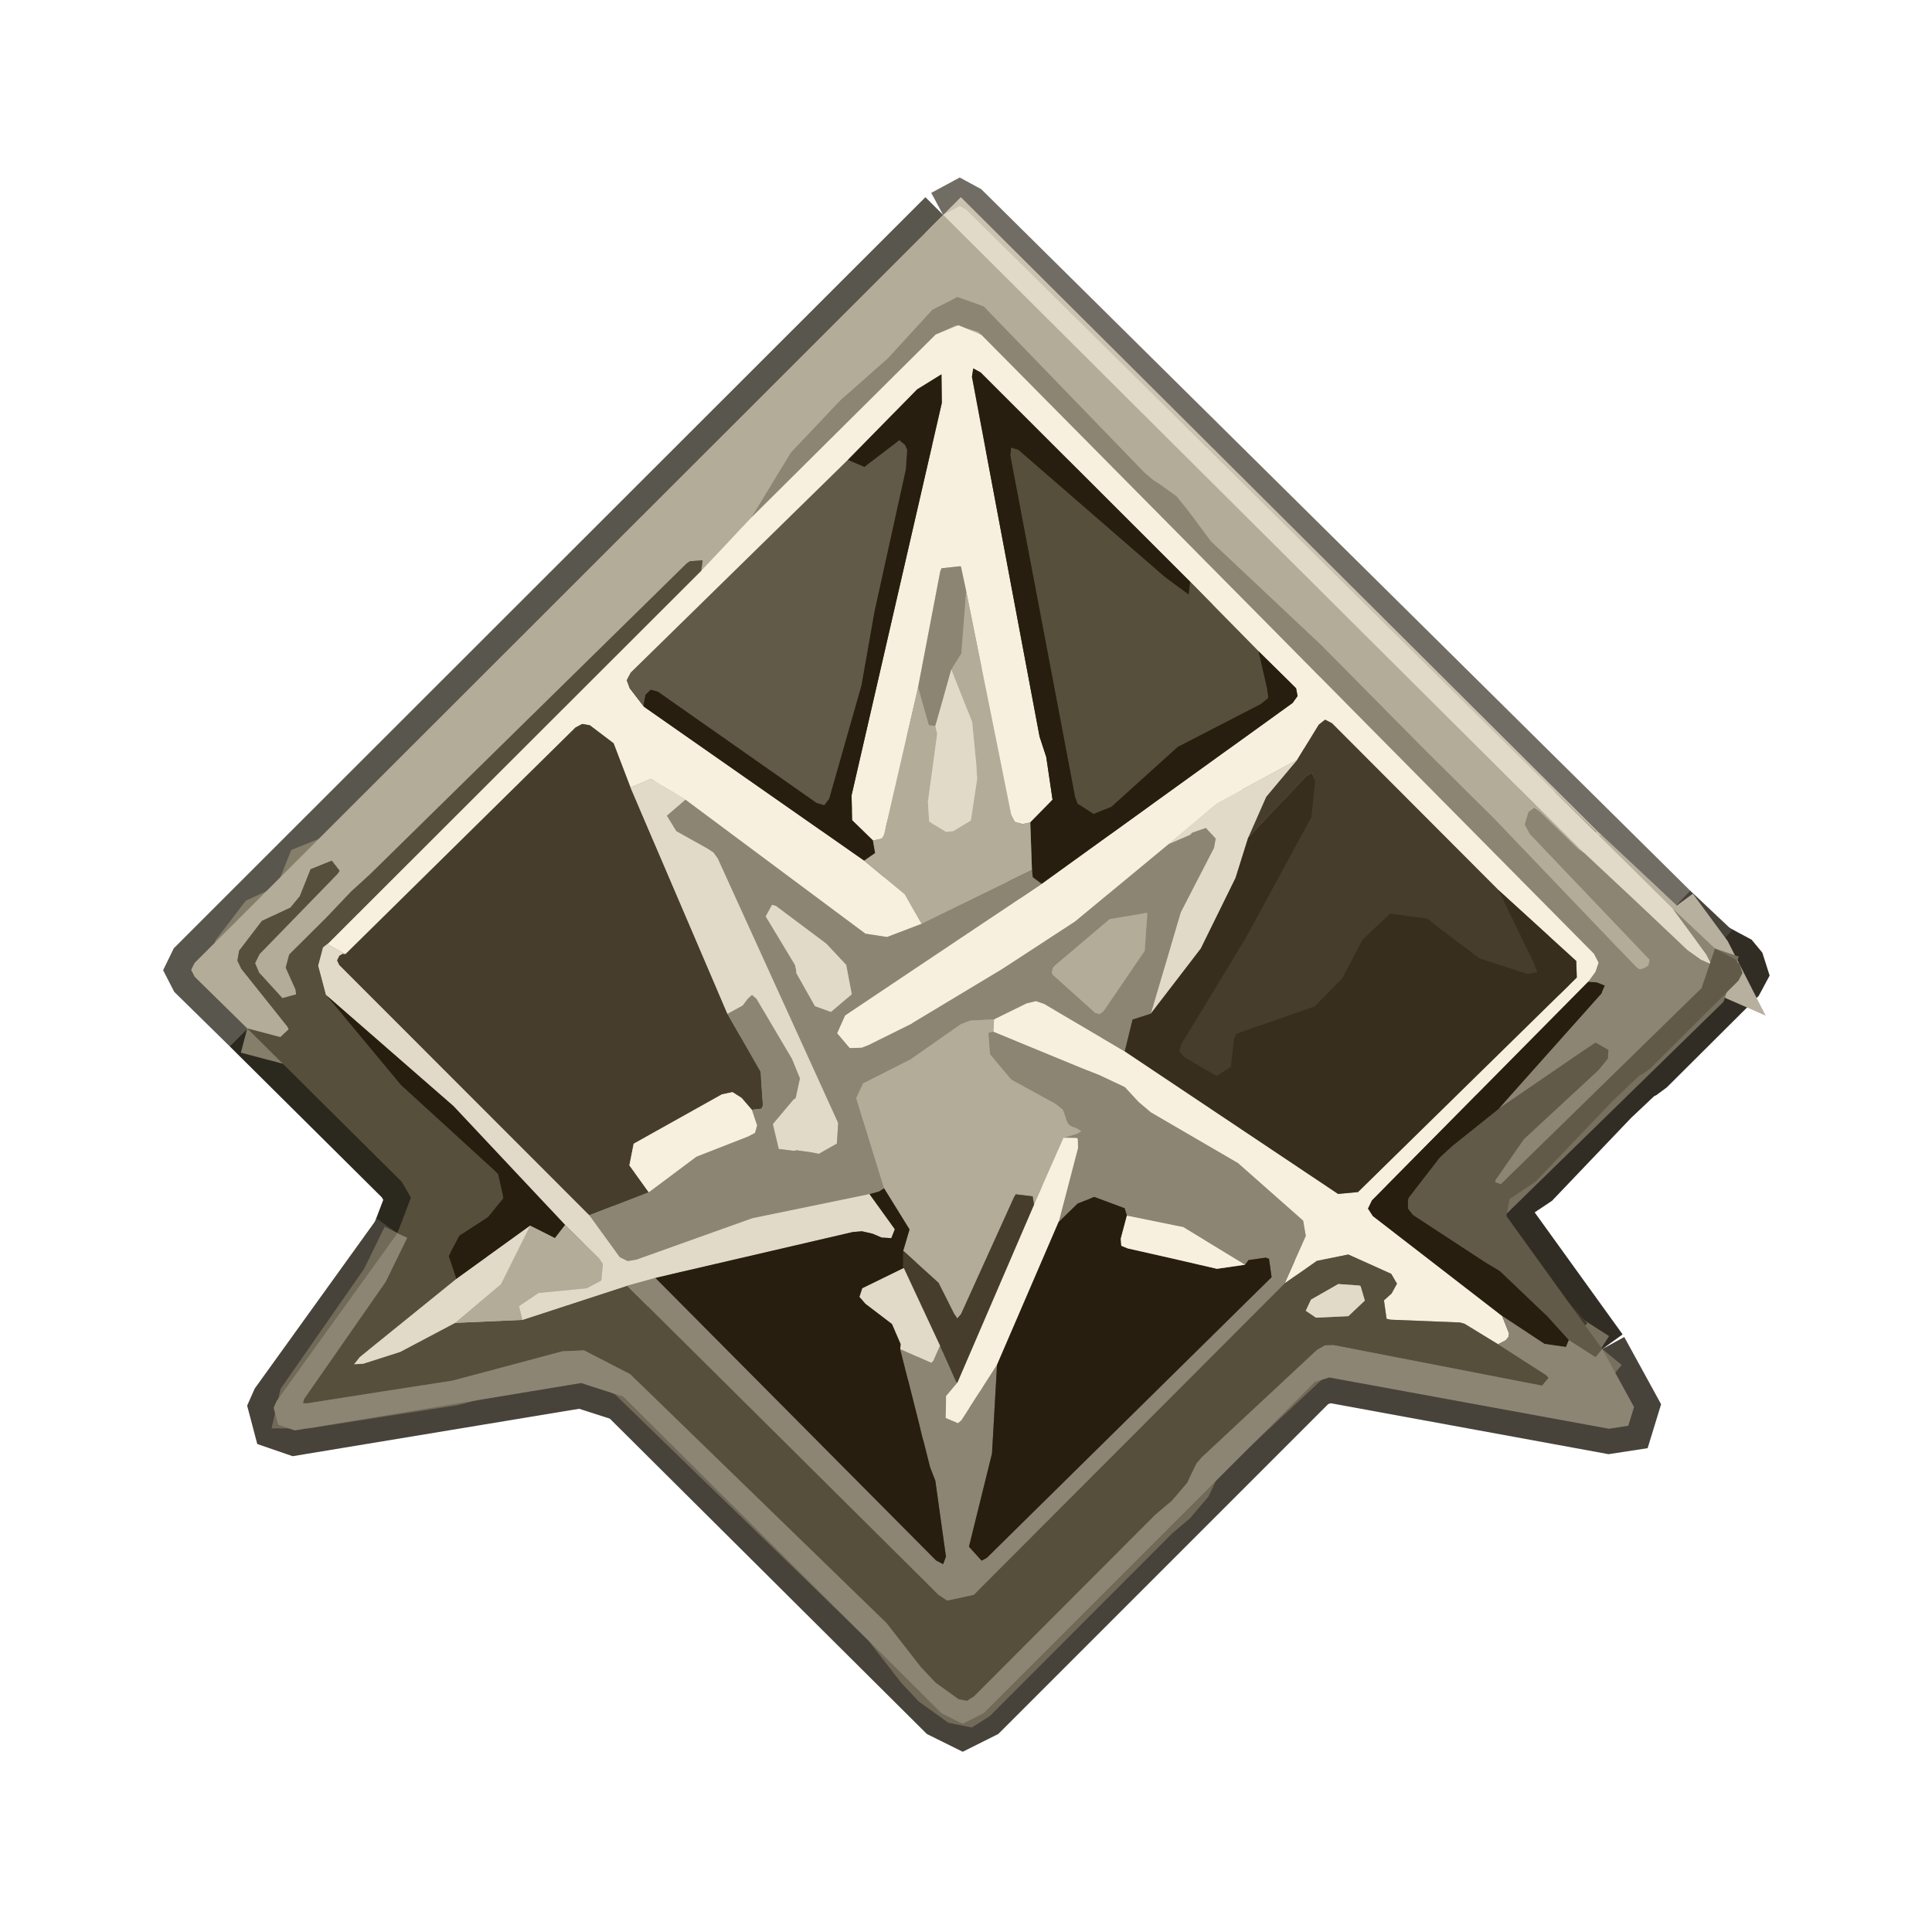 <?xml version="1.0" encoding="UTF-8" standalone="no"?>
<svg
   version="1.1"
   viewBox="0.00 0.00 100.00 104.00"
   id="svg140"
   width="50"
   height="50"
   sodipodi:docname="paragon_flat.svg"
   inkscape:version="1.3 (0e150ed6c4, 2023-07-21)"
   xmlns:inkscape="http://www.inkscape.org/namespaces/inkscape"
   xmlns:sodipodi="http://sodipodi.sourceforge.net/DTD/sodipodi-0.dtd"
   xmlns="http://www.w3.org/2000/svg"
   xmlns:svg="http://www.w3.org/2000/svg">
  <defs
     id="defs140" />
  <sodipodi:namedview
     id="namedview140"
     pagecolor="#ffffff"
     bordercolor="#000000"
     borderopacity="0.25"
     inkscape:showpageshadow="2"
     inkscape:pageopacity="0.0"
     inkscape:pagecheckerboard="0"
     inkscape:deskcolor="#d1d1d1"
     inkscape:zoom="10.932692"
     inkscape:cx="49.987687"
     inkscape:cy="52"
     inkscape:window-width="3440"
     inkscape:window-height="1351"
     inkscape:window-x="2391"
     inkscape:window-y="-9"
     inkscape:window-maximized="1"
     inkscape:current-layer="svg140" />
  <g
     stroke-width="2.70"
     fill="none"
     stroke-linecap="butt"
     id="g102">
    <path
       stroke="#59564d"
       vector-effect="non-scaling-stroke"
       d="   M 48.77 11.57   L 8.47 51.84   L 8.29 52.21   L 8.48 52.58   L 11.31 55.36"
       id="path1" />
    <path
       stroke="#2b281e"
       vector-effect="non-scaling-stroke"
       d="   M 11.31 55.36   L 19.63 63.62   L 20.12 64.47   L 19.39 66.39"
       id="path2" />
    <path
       stroke="#47433a"
       vector-effect="non-scaling-stroke"
       d="   M 19.39 66.39   L 12.89 75.42   L 12.73 75.78   L 12.97 76.69   L 13.87 77.00   L 29.28 74.45   L 31.55 75.18   L 48.69 92.23   L 49.82 92.79   L 50.94 92.23   L 68.78 74.39   L 69.56 74.15   L 84.61 76.91   L 85.65 76.75   L 85.96 75.74   L 84.25 72.62"
       id="path3" />
    <path
       stroke="#312d24"
       vector-effect="non-scaling-stroke"
       d="   M 84.25 72.62   L 79.09 65.46   L 79.26 64.54   L 79.28 64.53   L 80.67 63.60   L 84.85 59.22   L 86.27 57.88   L 86.46 57.79   L 86.84 57.51   L 91.58 52.79   L 91.80 52.38   L 91.66 51.94   L 91.42 51.65   L 90.32 51.06"
       id="path4" />
    <path
       stroke="#47433a"
       vector-effect="non-scaling-stroke"
       d="   M 90.32 51.06   L 88.04 48.91"
       id="path5" />
    <path
       stroke="#716d64"
       vector-effect="non-scaling-stroke"
       d="   M 88.04 48.91   L 50.01 11.28   L 49.66 11.09   L 48.77 11.57"
       id="path6" />
    <path
       stroke="#b8b09e"
       vector-effect="non-scaling-stroke"
       d="   M 88.04 48.91   L 89.85 51.37   L 90.13 51.92   L 89.56 51.67   L 88.86 51.17   L 86.09 48.55   L 83.29 45.93   L 83.22 45.88"
       id="path7" />
    <path
       stroke="#cac3b1"
       vector-effect="non-scaling-stroke"
       d="   M 83.22 45.88   L 48.77 11.57"
       id="path8" />
    <path
       stroke="#a09986"
       vector-effect="non-scaling-stroke"
       d="   M 83.22 45.88   L 82.99 45.74   L 80.90 43.71   L 80.59 43.49   L 80.28 43.71   L 80.08 44.39   L 80.36 44.90   L 86.79 51.65   L 86.80 51.66   L 86.74 51.98   L 86.48 52.13   L 86.27 52.19   L 86.08 52.06   L 78.44 44.07   L 74.69 40.35   L 69.11 34.71   L 63.19 29.14   L 61.93 27.45   L 61.34 26.72   L 60.43 26.06   L 60.11 25.86   L 59.62 25.45   L 51.03 16.57   L 50.96 16.50   L 49.54 15.99   L 48.19 16.67   L 45.81 19.27   L 43.54 21.28   L 43.29 21.49   L 43.29 21.49   L 40.58 24.35   L 38.43 27.88"
       id="path9" />
    <path
       stroke="#d5cebc"
       vector-effect="non-scaling-stroke"
       d="   M 38.43 27.88   L 35.75 30.72"
       id="path10" />
    <path
       stroke="#847e6b"
       vector-effect="non-scaling-stroke"
       d="   M 35.75 30.72   L 35.82 30.16   L 35.13 30.21   L 34.96 30.33   L 17.90 47.08   L 16.90 47.99   L 15.57 49.39   L 13.57 51.38   L 13.38 52.09   L 13.91 53.27   L 13.94 53.53   L 13.20 53.73   L 11.95 52.36   L 11.73 51.85   L 11.97 51.36   L 16.19 47.02   L 16.28 46.87   L 15.86 46.33   L 14.72 46.79   L 14.14 48.24   L 13.63 48.86   L 12.10 49.57   L 10.87 51.18   L 10.78 51.71   L 10.99 52.15   L 13.47 55.26   L 13.54 55.41   L 13.09 55.83   L 11.31 55.36"
       id="path11" />
    <path
       stroke="#78705e"
       vector-effect="non-scaling-stroke"
       d="   M 90.32 51.06   L 89.60 53.19   L 78.79 63.75   L 78.48 63.64   L 78.50 63.52   L 80.03 61.32   L 84.07 57.58   L 84.55 56.98   L 84.58 56.52   L 83.90 56.13   L 83.80 56.18   L 78.67 59.69"
       id="path12" />
    <path
       stroke="#5b5241"
       vector-effect="non-scaling-stroke"
       d="   M 78.67 59.69   L 84.20 53.49   L 84.39 53.05   L 83.95 52.88   L 83.49 52.85"
       id="path13" />
    <path
       stroke="#c2bba9"
       vector-effect="non-scaling-stroke"
       d="   M 83.49 52.85   L 83.88 52.32   L 84.05 51.82   L 83.80 51.34   L 50.83 18.03   L 50.65 17.87   L 49.48 17.51   L 48.37 18.01   L 38.43 27.88"
       id="path14" />
    <path
       stroke="#908777"
       vector-effect="non-scaling-stroke"
       d="   M 83.49 52.85   L 71.85 64.62   L 71.64 65.06   L 71.90 65.46   L 78.86 70.84"
       id="path15" />
    <path
       stroke="#c2bba9"
       vector-effect="non-scaling-stroke"
       d="   M 78.86 70.84   L 79.23 71.78   L 79.20 71.97   L 79.05 72.15   L 78.64 72.36"
       id="path16" />
    <path
       stroke="#a7a08e"
       vector-effect="non-scaling-stroke"
       d="   M 78.64 72.36   L 76.84 71.26   L 76.60 71.19   L 72.87 71.04   L 72.64 70.99   L 72.50 70.00   L 72.91 69.63   L 73.20 69.10   L 72.89 68.57   L 70.58 67.53   L 70.58 67.53   L 68.89 67.87   L 67.15 69.09"
       id="path17" />
    <path
       stroke="#c2bba9"
       vector-effect="non-scaling-stroke"
       d="   M 67.15 69.09   L 68.29 66.53   L 68.15 65.71   L 64.64 62.61   L 59.95 59.88   L 59.29 59.32   L 58.55 58.52   L 57.17 57.87   L 56.23 57.50   L 51.47 55.54"
       id="path18" />
    <path
       stroke="#d5cebc"
       vector-effect="non-scaling-stroke"
       d="   M 51.47 55.54   L 51.51 54.87"
       id="path19" />
    <path
       stroke="#c2bba9"
       vector-effect="non-scaling-stroke"
       d="   M 51.51 54.87   L 53.26 54.01   L 53.76 53.89   L 54.21 54.04   L 58.54 56.59"
       id="path20" />
    <path
       stroke="#978f7e"
       vector-effect="non-scaling-stroke"
       d="   M 58.54 56.59   L 70.03 64.27   L 71.10 64.17   L 82.87 52.63   L 82.88 52.62   L 82.85 51.73   L 78.67 47.92"
       id="path21" />
    <path
       stroke="#9f9786"
       vector-effect="non-scaling-stroke"
       d="   M 78.67 47.92   L 69.70 38.93   L 69.33 38.74   L 68.99 39.01   L 67.83 40.90"
       id="path22" />
    <path
       stroke="#ede5d4"
       vector-effect="non-scaling-stroke"
       d="   M 67.83 40.90   L 63.55 43.22   L 60.91 45.44"
       id="path23" />
    <path
       stroke="#c2bba9"
       vector-effect="non-scaling-stroke"
       d="   M 60.91 45.44   L 55.87 49.61   L 51.94 52.17   L 47.12 55.07   L 47.09 55.10   L 44.75 56.26   L 44.39 56.40   L 43.74 56.42   L 43.06 55.62   L 43.49 54.66   L 54.07 47.58"
       id="path24" />
    <path
       stroke="#908777"
       vector-effect="non-scaling-stroke"
       d="   M 54.07 47.58   L 67.58 37.84   L 67.85 37.47   L 67.77 37.05   L 65.74 35.05"
       id="path25" />
    <path
       stroke="#a7a08e"
       vector-effect="non-scaling-stroke"
       d="   M 65.74 35.05   L 62.07 31.32"
       id="path26" />
    <path
       stroke="#908777"
       vector-effect="non-scaling-stroke"
       d="   M 62.07 31.32   L 50.79 20.05   L 50.39 19.83   L 50.32 20.28   L 53.96 39.65   L 54.32 40.75   L 54.66 43.05   L 53.46 44.27"
       id="path27" />
    <path
       stroke="#d5cebc"
       vector-effect="non-scaling-stroke"
       d="   M 53.46 44.27   L 53.04 44.36   L 52.63 44.23   L 52.43 43.85   L 50.01 31.82"
       id="path28" />
    <path
       stroke="#c2bba9"
       vector-effect="non-scaling-stroke"
       d="   M 50.01 31.82   L 49.73 30.51   L 49.70 30.48   L 48.68 30.59   L 48.61 30.78   L 47.42 37.00"
       id="path29" />
    <path
       stroke="#d5cebc"
       vector-effect="non-scaling-stroke"
       d="   M 47.42 37.00   L 45.59 44.93   L 45.48 45.12   L 45.27 45.19   L 44.99 45.24"
       id="path30" />
    <path
       stroke="#908777"
       vector-effect="non-scaling-stroke"
       d="   M 44.99 45.24   L 43.87 44.15   L 43.84 42.81   L 48.70 21.69   L 48.68 20.15   L 47.37 20.96   L 43.64 24.76"
       id="path31" />
    <path
       stroke="#ada594"
       vector-effect="non-scaling-stroke"
       d="   M 43.64 24.76   L 31.95 36.21   L 31.74 36.62   L 31.90 37.05   L 32.66 38.04"
       id="path32" />
    <path
       stroke="#908777"
       vector-effect="non-scaling-stroke"
       d="   M 32.66 38.04   L 44.52 46.33"
       id="path33" />
    <path
       stroke="#d5cebc"
       vector-effect="non-scaling-stroke"
       d="   M 44.52 46.33   L 46.70 48.14   L 47.61 49.73"
       id="path34" />
    <path
       stroke="#c2bba9"
       vector-effect="non-scaling-stroke"
       d="   M 47.61 49.73   L 45.75 50.44   L 44.58 50.26   L 44.58 50.26   L 44.53 50.22   L 34.90 43.05"
       id="path35" />
    <path
       stroke="#ede5d4"
       vector-effect="non-scaling-stroke"
       d="   M 34.90 43.05   L 33.04 41.92   L 31.94 42.39"
       id="path36" />
    <path
       stroke="#9f9786"
       vector-effect="non-scaling-stroke"
       d="   M 31.94 42.39   L 31.03 40.01   L 29.75 39.04   L 29.34 38.97   L 28.98 39.16   L 16.60 51.36"
       id="path37" />
    <path
       stroke="#ede5d4"
       vector-effect="non-scaling-stroke"
       d="   M 16.60 51.36   L 15.67 50.85   L 15.67 50.78"
       id="path38" />
    <path
       stroke="#a7a08e"
       vector-effect="non-scaling-stroke"
       d="   M 15.67 50.78   L 35.75 30.72"
       id="path39" />
    <path
       stroke="#9c9582"
       vector-effect="non-scaling-stroke"
       d="   M 15.67 50.78   L 15.39 51.00   L 15.13 51.98   L 15.55 53.56"
       id="path40" />
    <path
       stroke="#3f3726"
       vector-effect="non-scaling-stroke"
       d="   M 15.55 53.56   L 19.58 58.41   L 24.57 62.97   L 24.81 63.21   L 25.10 64.50   L 24.27 65.52   L 22.73 66.52   L 22.15 67.61   L 22.15 67.61   L 22.56 68.85"
       id="path41" />
    <path
       stroke="#9c9582"
       vector-effect="non-scaling-stroke"
       d="   M 22.56 68.85   L 17.37 73.05   L 17.06 73.44   L 17.55 73.41   L 19.55 72.77   L 22.50 71.21"
       id="path42" />
    <path
       stroke="#847e6b"
       vector-effect="non-scaling-stroke"
       d="   M 22.50 71.21   L 26.12 71.05"
       id="path43" />
    <path
       stroke="#9c9582"
       vector-effect="non-scaling-stroke"
       d="   M 26.12 71.05   L 31.76 69.21"
       id="path44" />
    <path
       stroke="#726a58"
       vector-effect="non-scaling-stroke"
       d="   M 31.76 69.21   L 48.52 85.85   L 48.94 86.14   L 50.42 85.85   L 67.15 69.09"
       id="path45" />
    <path
       stroke="#726a58"
       vector-effect="non-scaling-stroke"
       d="   M 78.64 72.36   L 81.24 74.03   L 81.36 74.17   L 81.01 74.59   L 69.80 72.41   L 69.33 72.42   L 68.90 72.66   L 62.69 78.45   L 62.42 78.76   L 62.20 79.20   L 61.91 79.82   L 61.08 80.79   L 60.19 81.54   L 50.43 91.32   L 50.05 91.56   L 49.60 91.47   L 48.36 90.58   L 47.56 89.73   L 45.73 87.38   L 31.92 73.97   L 29.44 72.69   L 28.28 72.74   L 22.36 74.32   L 18.55 74.91   L 14.54 75.54   L 14.31 75.54   L 14.36 75.32   L 18.76 69.00   L 19.92 66.63   L 19.39 66.39"
       id="path46" />
    <path
       stroke="#5b5241"
       vector-effect="non-scaling-stroke"
       d="   M 82.45 72.14   L 82.30 72.51   L 81.14 72.34   L 78.86 70.84"
       id="path47" />
    <path
       stroke="#78705e"
       vector-effect="non-scaling-stroke"
       d="   M 84.25 72.62   L 83.89 73.06   L 82.45 72.14"
       id="path48" />
    <path
       stroke="#453c2c"
       vector-effect="non-scaling-stroke"
       d="   M 82.45 72.14   L 81.30 70.87   L 78.73 68.42   L 77.96 67.96   L 74.05 65.40   L 73.79 65.06   L 73.79 64.60   L 73.83 64.47   L 75.50 62.31   L 76.16 61.70   L 78.67 59.69"
       id="path49" />
    <path
       stroke="#a09986"
       vector-effect="non-scaling-stroke"
       d="   M 53.55 46.83   L 47.61 49.73"
       id="path50" />
    <path
       stroke="#cac3b1"
       vector-effect="non-scaling-stroke"
       d="   M 48.35 39.08   L 48.45 39.50   L 47.95 43.17   L 48.02 44.23   L 48.93 44.78   L 48.93 44.78   L 49.31 44.74   L 50.26 44.17   L 50.60 41.92   L 50.55 41.12   L 50.33 38.86   L 49.21 36.04"
       id="path51" />
    <path
       stroke="#857c6c"
       vector-effect="non-scaling-stroke"
       d="   M 44.81 64.28   L 46.17 66.17   L 45.98 66.65   L 45.46 66.62   L 44.97 66.41   L 44.40 66.28   L 43.91 66.32   L 33.28 68.79"
       id="path52" />
    <path
       stroke="#b8b09e"
       vector-effect="non-scaling-stroke"
       d="   M 33.28 68.79   L 31.76 69.21"
       id="path53" />
    <path
       stroke="#cac3b1"
       vector-effect="non-scaling-stroke"
       d="   M 26.12 71.05   L 25.94 70.31   L 26.99 69.60   L 29.58 69.35   L 30.37 68.93   L 30.45 68.04   L 30.24 67.73   L 28.42 65.94"
       id="path54" />
    <path
       stroke="#857c6c"
       vector-effect="non-scaling-stroke"
       d="   M 28.42 65.94   L 22.41 59.54   L 15.55 53.56"
       id="path55" />
    <path
       stroke="#a09986"
       vector-effect="non-scaling-stroke"
       d="   M 51.47 55.54   L 51.21 55.60   L 51.30 56.75   L 52.44 58.11   L 54.83 59.42   L 55.22 59.73   L 55.37 60.18   L 55.39 60.28   L 55.50 60.49   L 55.58 60.57   L 55.71 60.65   L 55.99 60.75   L 56.20 60.90   L 55.98 61.03   L 55.25 61.25"
       id="path56" />
    <path
       stroke="#d5cebc"
       vector-effect="non-scaling-stroke"
       d="   M 55.25 61.25   L 53.66 64.85"
       id="path57" />
    <path
       stroke="#7c7563"
       vector-effect="non-scaling-stroke"
       d="   M 53.66 64.85   L 53.59 64.40   L 52.68 64.29   L 52.59 64.43   L 49.73 70.74   L 49.53 70.97   L 49.36 70.72   L 48.52 69.05   L 46.62 67.33"
       id="path58" />
    <path
       stroke="#6d6554"
       vector-effect="non-scaling-stroke"
       d="   M 46.62 67.33   L 46.96 66.18   L 45.59 63.97"
       id="path59" />
    <path
       stroke="#948c7b"
       vector-effect="non-scaling-stroke"
       d="   M 31.94 42.39   L 37.16 54.58"
       id="path60" />
    <path
       stroke="#6a6150"
       vector-effect="non-scaling-stroke"
       d="   M 37.16 54.58   L 38.94 57.69   L 39.07 59.50   L 39.00 59.68   L 38.47 59.74"
       id="path61" />
    <path
       stroke="#9f9786"
       vector-effect="non-scaling-stroke"
       d="   M 38.47 59.74   L 37.92 59.10   L 37.43 58.79   L 36.86 58.91   L 32.14 61.55   L 32.11 61.57   L 31.88 62.73   L 32.92 64.18"
       id="path62" />
    <path
       stroke="#6a6150"
       vector-effect="non-scaling-stroke"
       d="   M 32.92 64.18   L 29.72 65.42"
       id="path63" />
    <path
       stroke="#948c7b"
       vector-effect="non-scaling-stroke"
       d="   M 29.72 65.42   L 16.26 51.95   L 16.14 51.70   L 16.26 51.45   L 16.44 51.34   L 16.60 51.36"
       id="path64" />
    <path
       stroke="#5b5241"
       vector-effect="non-scaling-stroke"
       d="   M 33.28 68.79   L 48.39 84.00   L 48.77 84.20   L 48.92 83.79   L 48.35 79.71   L 48.07 78.99   L 46.46 72.62"
       id="path65" />
    <path
       stroke="#b8b09e"
       vector-effect="non-scaling-stroke"
       d="   M 46.46 72.62   L 48.13 73.36   L 48.24 73.26   L 48.60 72.44"
       id="path66" />
    <path
       stroke="#6a6150"
       vector-effect="non-scaling-stroke"
       d="   M 48.60 72.44   L 49.45 74.35   L 49.53 74.44"
       id="path67" />
    <path
       stroke="#c2bba9"
       vector-effect="non-scaling-stroke"
       d="   M 49.53 74.44   L 48.93 75.15   L 48.91 76.33   L 49.75 76.45   L 51.67 73.47"
       id="path68" />
    <path
       stroke="#5b5241"
       vector-effect="non-scaling-stroke"
       d="   M 51.67 73.47   L 51.40 78.24   L 50.16 83.26   L 50.84 84.01   L 51.12 83.86   L 66.45 68.75   L 66.31 67.76   L 66.13 67.70   L 65.21 67.83   L 65.02 68.08"
       id="path69" />
    <path
       stroke="#c2bba9"
       vector-effect="non-scaling-stroke"
       d="   M 65.02 68.08   L 61.70 66.06   L 58.66 65.44"
       id="path70" />
    <path
       stroke="#5b5241"
       vector-effect="non-scaling-stroke"
       d="   M 58.66 65.44   L 58.54 65.04   L 56.90 64.43   L 56.01 64.78   L 54.99 65.77"
       id="path71" />
    <path
       stroke="#c2bba9"
       vector-effect="non-scaling-stroke"
       d="   M 54.99 65.77   L 56.03 61.79   L 56.01 61.30   L 55.96 61.26   L 55.25 61.25"
       id="path72" />
    <path
       stroke="#8d8473"
       vector-effect="non-scaling-stroke"
       d="   M 65.19 45.09   L 64.51 47.26   L 64.51 47.26   L 62.64 51.06   L 59.95 54.56"
       id="path73" />
    <path
       stroke="#b8b09e"
       vector-effect="non-scaling-stroke"
       d="   M 59.95 54.56   L 61.56 49.11   L 63.35 45.64   L 63.44 45.14   L 62.91 44.57   L 62.17 44.83   L 62.07 44.94   L 60.91 45.44"
       id="path74" />
    <path
       stroke="#a09986"
       vector-effect="non-scaling-stroke"
       d="   M 50.01 31.82   L 49.75 35.18   L 49.21 36.04"
       id="path75" />
    <path
       stroke="#b8b09e"
       vector-effect="non-scaling-stroke"
       d="   M 49.21 36.04   L 48.35 39.08"
       id="path76" />
    <path
       stroke="#a09986"
       vector-effect="non-scaling-stroke"
       d="   M 48.35 39.08   L 48.00 39.04   L 47.42 37.00"
       id="path77" />
    <path
       stroke="#3f3625"
       vector-effect="non-scaling-stroke"
       d="   M 78.67 47.92   L 80.57 51.84   L 80.76 52.35   L 80.22 52.43   L 77.65 51.60   L 75.26 49.80   L 74.86 49.46   L 72.83 49.18   L 71.35 50.59   L 70.26 52.66   L 68.77 54.18   L 68.77 54.18   L 64.81 55.56   L 64.55 55.66   L 64.43 55.93   L 64.26 57.43   L 63.50 57.92   L 63.39 57.87   L 61.75 56.91   L 61.48 56.60   L 61.58 56.22   L 65.04 50.52   L 68.59 43.98   L 68.78 42.10   L 68.77 41.95   L 68.63 41.60   L 68.30 41.79   L 65.19 45.09"
       id="path78" />
    <path
       stroke="#948c7b"
       vector-effect="non-scaling-stroke"
       d="   M 65.19 45.09   L 66.16 42.89   L 67.83 40.90"
       id="path79" />
    <path
       stroke="#3f3726"
       vector-effect="non-scaling-stroke"
       d="   M 62.07 31.32   L 61.99 32.01   L 60.69 31.05   L 52.82 24.22   L 52.43 24.10   L 52.39 24.51   L 55.88 42.91   L 56.01 43.26   L 56.87 43.81   L 57.82 43.43   L 61.40 40.20   L 65.86 37.90   L 66.27 37.57   L 66.20 37.05   L 65.74 35.05"
       id="path80" />
    <path
       stroke="#5b5241"
       vector-effect="non-scaling-stroke"
       d="   M 54.07 47.58   L 53.59 47.22   L 53.55 46.83"
       id="path81" />
    <path
       stroke="#6d6554"
       vector-effect="non-scaling-stroke"
       d="   M 53.55 46.83   L 53.46 44.27"
       id="path82" />
    <path
       stroke="#a09986"
       vector-effect="non-scaling-stroke"
       d="   M 51.51 54.87   L 50.21 54.94   L 49.71 55.14   L 47.01 57.03   L 44.46 58.32   L 44.09 59.11   L 45.59 63.97"
       id="path83" />
    <path
       stroke="#5b5241"
       vector-effect="non-scaling-stroke"
       d="   M 45.59 63.97   L 45.32 64.14   L 44.81 64.28"
       id="path84" />
    <path
       stroke="#b8b09e"
       vector-effect="non-scaling-stroke"
       d="   M 44.81 64.28   L 38.50 65.58   L 32.26 67.81   L 31.79 67.89   L 31.36 67.68   L 29.72 65.42"
       id="path85" />
    <path
       stroke="#c2bba9"
       vector-effect="non-scaling-stroke"
       d="   M 32.92 64.18   L 35.49 62.26   L 38.28 61.17   L 38.64 60.98   L 38.75 60.58   L 38.47 59.74"
       id="path86" />
    <path
       stroke="#625a48"
       vector-effect="non-scaling-stroke"
       d="   M 58.54 56.59   L 58.96 54.88   L 59.95 54.56"
       id="path87" />
    <path
       stroke="#b8b09e"
       vector-effect="non-scaling-stroke"
       d="   M 34.90 43.05   L 33.90 43.91   L 33.90 43.91   L 34.41 44.74   L 36.11 45.69   L 36.41 45.89   L 36.64 46.21   L 43.12 60.45   L 43.05 61.56   L 42.08 62.11   L 41.61 62.02   L 40.88 61.92   L 40.74 61.95   L 39.92 61.85   L 39.60 60.51   L 40.71 59.19   L 40.83 59.11   L 41.06 58.05   L 40.63 57.00   L 38.72 53.77   L 38.48 53.56   L 38.25 53.77   L 37.98 54.13   L 37.16 54.58"
       id="path88" />
    <path
       stroke="#6d6554"
       vector-effect="non-scaling-stroke"
       d="   M 44.99 45.24   L 45.11 45.92   L 44.52 46.33"
       id="path89" />
    <path
       stroke="#453c2c"
       vector-effect="non-scaling-stroke"
       d="   M 32.66 38.04   L 32.64 37.94   L 32.74 37.40   L 33.03 37.12   L 33.42 37.23   L 41.96 43.22   L 42.37 43.34   L 42.63 43.00   L 44.37 36.89   L 45.07 32.92   L 46.76 25.26   L 46.83 24.21   L 46.71 23.95   L 46.41 23.70   L 46.10 23.94   L 44.53 25.14   L 43.64 24.76"
       id="path90" />
    <path
       stroke="#6d6554"
       vector-effect="non-scaling-stroke"
       d="   M 28.42 65.94   L 27.87 66.65   L 26.54 65.98"
       id="path91" />
    <path
       stroke="#857c6c"
       vector-effect="non-scaling-stroke"
       d="   M 26.54 65.98   L 22.56 68.85"
       id="path92" />
    <path
       stroke="#cac3b1"
       vector-effect="non-scaling-stroke"
       d="   M 26.54 65.98   L 24.97 69.13   L 22.50 71.21"
       id="path93" />
    <path
       stroke="#372e1e"
       vector-effect="non-scaling-stroke"
       d="   M 46.62 67.33   L 46.61 68.16   L 46.65 68.26"
       id="path94" />
    <path
       stroke="#857c6c"
       vector-effect="non-scaling-stroke"
       d="   M 46.65 68.26   L 44.42 69.35   L 44.27 69.81   L 44.59 70.18   L 46.02 71.27   L 46.49 72.36   L 46.49 72.36   L 46.46 72.62"
       id="path95" />
    <path
       stroke="#948c7b"
       vector-effect="non-scaling-stroke"
       d="   M 48.60 72.44   L 46.65 68.26"
       id="path96" />
    <path
       stroke="#908777"
       vector-effect="non-scaling-stroke"
       d="   M 54.99 65.77   L 51.67 73.47"
       id="path97" />
    <path
       stroke="#9f9786"
       vector-effect="non-scaling-stroke"
       d="   M 49.53 74.44   L 53.66 64.85"
       id="path98" />
    <path
       stroke="#908777"
       vector-effect="non-scaling-stroke"
       d="   M 58.66 65.44   L 58.33 66.68   L 58.36 67.06   L 58.70 67.20   L 61.13 67.75   L 63.51 68.30   L 65.02 68.08"
       id="path99" />
    <path
       stroke="#9c9582"
       vector-effect="non-scaling-stroke"
       d="   M 71.47 70.01   L 71.24 69.23   L 71.17 69.20   L 70.04 69.12   L 68.57 69.96   L 68.29 70.56   L 68.84 70.93   L 70.58 70.85   L 71.47 70.01"
       id="path100" />
    <path
       stroke="#b8b09e"
       vector-effect="non-scaling-stroke"
       d="   M 43.55 51.94   L 42.48 50.80   L 39.77 48.77   L 39.56 48.71   L 39.22 49.33   L 40.80 51.95   L 40.87 52.29   L 40.86 52.37   L 41.87 54.16   L 42.73 54.47   L 43.85 53.52   L 43.55 51.94"
       id="path101" />
    <path
       stroke="#a09986"
       vector-effect="non-scaling-stroke"
       d="   M 54.69 52.49   L 56.95 54.52   L 57.33 54.50   L 57.44 54.38   L 59.62 51.18   L 59.76 49.17   L 59.76 49.17   L 59.73 49.14   L 57.73 49.48   L 54.78 51.98   L 54.67 52.11   L 54.61 52.35   L 54.69 52.49"
       id="path102" />
  </g>
  <path
     fill="#e2dac8"
     d="   M 88.04 48.91   L 89.85 51.37   L 90.13 51.92   L 89.56 51.67   L 88.86 51.17   L 86.09 48.55   L 83.29 45.93   L 83.22 45.88   L 48.77 11.57   L 49.66 11.09   L 50.01 11.28   L 88.04 48.91   Z"
     id="path104" />
  <path
     fill="#b2ac99"
     d="   M 48.77 11.57   L 83.22 45.88   L 82.99 45.74   L 80.90 43.71   L 80.59 43.49   L 80.28 43.71   L 80.08 44.39   L 80.36 44.90   L 86.79 51.65   L 86.80 51.66   L 86.74 51.98   L 86.48 52.13   L 86.27 52.19   L 86.08 52.06   L 78.44 44.07   L 74.69 40.35   L 69.11 34.71   L 63.19 29.14   L 61.93 27.45   L 61.34 26.72   L 60.43 26.06   L 60.11 25.86   L 59.62 25.45   L 51.03 16.57   L 50.96 16.50   L 49.54 15.99   L 48.19 16.67   L 45.81 19.27   L 43.54 21.28   L 43.29 21.49   L 43.29 21.49   L 40.58 24.35   L 38.43 27.88   L 35.75 30.72   L 35.82 30.16   L 35.13 30.21   L 34.96 30.33   L 17.90 47.08   L 16.90 47.99   L 15.57 49.39   L 13.57 51.38   L 13.38 52.09   L 13.91 53.27   L 13.94 53.53   L 13.20 53.73   L 11.95 52.36   L 11.73 51.85   L 11.97 51.36   L 16.19 47.02   L 16.28 46.87   L 15.86 46.33   L 14.72 46.79   L 14.14 48.24   L 13.63 48.86   L 12.10 49.57   L 10.87 51.18   L 10.78 51.71   L 10.99 52.15   L 13.47 55.26   L 13.54 55.41   L 13.09 55.83   L 11.31 55.36   L 8.48 52.58   L 8.29 52.21   L 8.47 51.84   L 48.77 11.57   Z"
     id="path105" />
  <path
     fill="#8d8573"
     d="   M 83.22 45.88   L 83.29 45.93   L 86.09 48.55   L 88.86 51.17   L 89.56 51.67   L 90.13 51.92   L 89.85 51.37   L 88.04 48.91   L 90.32 51.06   L 89.60 53.19   L 78.79 63.75   L 78.48 63.64   L 78.50 63.52   L 80.03 61.32   L 84.07 57.58   L 84.55 56.98   L 84.58 56.52   L 83.90 56.13   L 83.80 56.18   L 78.67 59.69   L 84.20 53.49   L 84.39 53.05   L 83.95 52.88   L 83.49 52.85   L 83.88 52.32   L 84.05 51.82   L 83.80 51.34   L 50.83 18.03   L 50.65 17.87   L 49.48 17.51   L 48.37 18.01   L 38.43 27.88   L 40.58 24.35   L 43.29 21.49   L 43.54 21.28   L 45.81 19.27   L 48.19 16.67   L 49.54 15.99   L 50.96 16.50   L 50.96 16.50   L 51.03 16.57   L 59.62 25.45   L 60.11 25.86   L 60.43 26.06   L 61.34 26.72   L 61.93 27.45   L 63.19 29.14   L 69.11 34.71   L 74.69 40.35   L 78.44 44.07   L 86.08 52.06   L 86.27 52.19   L 86.48 52.13   L 86.74 51.98   L 86.80 51.66   L 86.79 51.65   L 80.36 44.90   L 80.08 44.39   L 80.28 43.71   L 80.59 43.49   L 80.90 43.71   L 82.99 45.74   L 83.22 45.88   Z"
     id="path106" />
  <path
     fill="#f7f0df"
     d="   M 83.49 52.85   L 71.85 64.62   L 71.64 65.06   L 71.90 65.46   L 78.86 70.84   L 79.23 71.78   L 79.20 71.97   L 79.05 72.15   L 78.64 72.36   L 76.84 71.26   L 76.60 71.19   L 72.87 71.04   L 72.64 70.99   L 72.50 70.00   L 72.91 69.63   L 73.20 69.10   L 72.89 68.57   L 70.58 67.53   L 70.58 67.53   L 68.89 67.87   L 67.15 69.09   L 68.29 66.53   L 68.15 65.71   L 64.64 62.61   L 59.95 59.88   L 59.29 59.32   L 58.55 58.52   L 57.17 57.87   L 56.23 57.50   L 51.47 55.54   L 51.51 54.87   L 53.26 54.01   L 53.76 53.89   L 54.21 54.04   L 58.54 56.59   L 70.03 64.27   L 71.10 64.17   L 82.87 52.63   L 82.88 52.62   L 82.85 51.73   L 78.67 47.92   L 69.70 38.93   L 69.33 38.74   L 68.99 39.01   L 67.83 40.90   L 63.55 43.22   L 60.91 45.44   L 55.87 49.61   L 51.94 52.17   L 47.12 55.07   L 47.09 55.10   L 44.75 56.26   L 44.39 56.40   L 43.74 56.42   L 43.06 55.62   L 43.49 54.66   L 54.07 47.58   L 67.58 37.84   L 67.85 37.47   L 67.77 37.05   L 65.74 35.05   L 62.07 31.32   L 50.79 20.05   L 50.39 19.83   L 50.32 20.28   L 53.96 39.65   L 54.32 40.75   L 54.66 43.05   L 53.46 44.27   L 53.04 44.36   L 52.63 44.23   L 52.43 43.85   L 50.01 31.82   L 49.73 30.51   L 49.70 30.48   L 48.68 30.59   L 48.61 30.78   L 47.42 37.00   L 45.59 44.93   L 45.48 45.12   L 45.27 45.19   L 44.99 45.24   L 43.87 44.15   L 43.84 42.81   L 48.70 21.69   L 48.68 20.15   L 47.37 20.96   L 43.64 24.76   L 31.95 36.21   L 31.74 36.62   L 31.90 37.05   L 32.66 38.04   L 44.52 46.33   L 46.70 48.14   L 47.61 49.73   L 45.75 50.44   L 44.58 50.26   L 44.58 50.26   L 44.53 50.22   L 34.90 43.05   L 33.04 41.92   L 31.94 42.39   L 31.03 40.01   L 29.75 39.04   L 29.34 38.97   L 28.98 39.16   L 16.60 51.36   L 15.67 50.85   L 15.67 50.78   L 35.75 30.72   L 38.43 27.88   L 48.37 18.01   L 49.60 17.51   L 50.83 18.03   L 83.80 51.34   L 84.05 51.82   L 83.88 52.32   L 83.49 52.85   Z"
     id="path107" />
  <path
     fill="#281e0f"
     d="   M 62.07 31.32   L 61.99 32.01   L 60.69 31.05   L 52.82 24.22   L 52.43 24.10   L 52.39 24.51   L 55.88 42.91   L 56.01 43.26   L 56.87 43.81   L 57.82 43.43   L 61.40 40.20   L 65.86 37.90   L 66.27 37.57   L 66.20 37.05   L 65.74 35.05   L 67.77 37.05   L 67.85 37.47   L 67.58 37.84   L 54.07 47.58   L 53.59 47.22   L 53.55 46.83   L 53.46 44.27   L 54.66 43.05   L 54.32 40.75   L 53.96 39.65   L 50.32 20.28   L 50.39 19.83   L 50.79 20.05   L 62.07 31.32   Z"
     id="path108" />
  <path
     fill="#281e0f"
     d="   M 44.99 45.24   L 45.11 45.92   L 44.52 46.33   L 32.66 38.04   L 32.64 37.94   L 32.74 37.40   L 33.03 37.12   L 33.42 37.23   L 41.96 43.22   L 42.37 43.34   L 42.63 43.00   L 44.37 36.89   L 45.07 32.92   L 46.76 25.26   L 46.83 24.21   L 46.71 23.95   L 46.41 23.70   L 46.10 23.94   L 44.53 25.14   L 43.64 24.76   L 47.37 20.96   L 48.68 20.15   L 48.70 21.69   L 43.84 42.81   L 43.87 44.15   L 44.99 45.24   Z"
     id="path109" />
  <path
     fill="#625a48"
     d="   M 32.66 38.04   L 31.90 37.05   L 31.74 36.62   L 31.95 36.21   L 43.64 24.76   L 44.53 25.14   L 46.10 23.94   L 46.41 23.70   L 46.71 23.95   L 46.83 24.21   L 46.76 25.26   L 45.07 32.92   L 44.37 36.89   L 42.63 43.00   L 42.37 43.34   L 41.96 43.22   L 33.42 37.23   L 33.03 37.12   L 32.74 37.40   L 32.64 37.94   L 32.66 38.04   Z"
     id="path110" />
  <path
     fill="#564f3c"
     d="   M 62.07 31.32   L 65.74 35.05   L 66.20 37.05   L 66.27 37.57   L 65.86 37.90   L 61.40 40.20   L 57.82 43.43   L 56.87 43.81   L 56.01 43.26   L 55.88 42.91   L 52.39 24.51   L 52.43 24.10   L 52.82 24.22   L 60.69 31.05   L 61.99 32.01   L 62.07 31.32   Z"
     id="path111" />
  <path
     fill="#564f3c"
     d="   M 35.75 30.72   L 15.67 50.78   L 15.39 51.00   L 15.13 51.98   L 15.55 53.56   L 19.58 58.41   L 24.57 62.97   L 24.81 63.21   L 25.10 64.50   L 24.27 65.52   L 22.73 66.52   L 22.15 67.61   L 22.15 67.61   L 22.56 68.85   L 17.37 73.05   L 17.06 73.44   L 17.55 73.41   L 19.55 72.77   L 22.50 71.21   L 26.12 71.05   L 31.76 69.21   L 48.52 85.85   L 48.94 86.14   L 50.42 85.85   L 67.15 69.09   L 68.89 67.87   L 70.58 67.53   L 70.58 67.53   L 72.89 68.57   L 73.20 69.10   L 72.91 69.63   L 72.50 70.00   L 72.64 70.99   L 72.87 71.04   L 76.60 71.19   L 76.84 71.26   L 78.64 72.36   L 81.24 74.03   L 81.36 74.17   L 81.01 74.59   L 69.80 72.41   L 69.33 72.42   L 68.90 72.66   L 62.69 78.45   L 62.42 78.76   L 62.20 79.20   L 61.91 79.82   L 61.08 80.79   L 60.19 81.54   L 50.43 91.32   L 50.05 91.56   L 49.60 91.47   L 48.36 90.58   L 47.56 89.73   L 45.73 87.38   L 31.92 73.97   L 29.44 72.69   L 28.28 72.74   L 22.36 74.32   L 18.55 74.91   L 14.54 75.54   L 14.31 75.54   L 14.36 75.32   L 18.76 69.00   L 19.92 66.63   L 19.39 66.39   L 20.12 64.47   L 19.63 63.62   L 11.31 55.36   L 13.09 55.83   L 13.54 55.41   L 13.47 55.26   L 10.99 52.15   L 10.78 51.71   L 10.87 51.18   L 12.10 49.57   L 13.63 48.86   L 14.14 48.24   L 14.72 46.79   L 15.86 46.33   L 16.28 46.87   L 16.19 47.02   L 11.97 51.36   L 11.73 51.85   L 11.95 52.36   L 13.20 53.73   L 13.94 53.53   L 13.91 53.27   L 13.38 52.09   L 13.57 51.38   L 15.57 49.39   L 16.90 47.99   L 17.90 47.08   L 34.96 30.33   L 35.13 30.21   L 35.82 30.16   L 35.75 30.72   Z   M 71.47 70.01   L 71.24 69.23   L 71.17 69.20   L 70.04 69.12   L 68.57 69.96   L 68.29 70.56   L 68.84 70.93   L 70.58 70.85   L 71.47 70.01   Z"
     id="path112" />
  <path
     fill="#8d8573"
     d="   M 50.01 31.82   L 49.75 35.18   L 49.21 36.04   L 48.35 39.08   L 48.00 39.04   L 47.42 37.00   L 48.61 30.78   L 48.68 30.59   L 49.70 30.48   L 49.73 30.51   L 50.01 31.82   Z"
     id="path113" />
  <path
     fill="#b2ac99"
     d="   M 50.01 31.82   L 52.43 43.85   L 52.63 44.23   L 53.04 44.36   L 53.46 44.27   L 53.55 46.83   L 47.61 49.73   L 46.70 48.14   L 44.52 46.33   L 45.11 45.92   L 44.99 45.24   L 45.27 45.19   L 45.48 45.12   L 45.59 44.93   L 47.42 37.00   L 48.00 39.04   L 48.35 39.08   L 48.45 39.50   L 47.95 43.17   L 48.02 44.23   L 48.93 44.78   L 48.93 44.78   L 49.31 44.74   L 50.26 44.17   L 50.60 41.92   L 50.55 41.12   L 50.33 38.86   L 49.21 36.04   L 49.75 35.18   L 50.01 31.82   Z"
     id="path114" />
  <path
     fill="#e2dac8"
     d="   M 49.21 36.04   L 50.33 38.86   L 50.55 41.12   L 50.60 41.92   L 50.26 44.17   L 49.31 44.74   L 48.93 44.78   L 48.02 44.23   L 47.95 43.17   L 48.45 39.50   L 48.35 39.08   L 49.21 36.04   Z"
     id="path115" />
  <path
     fill="#463d2d"
     d="   M 78.67 47.92   L 80.57 51.84   L 80.76 52.35   L 80.22 52.43   L 77.65 51.60   L 75.26 49.80   L 74.86 49.46   L 72.83 49.18   L 71.35 50.59   L 70.26 52.66   L 68.77 54.18   L 68.77 54.18   L 64.81 55.56   L 64.55 55.66   L 64.43 55.93   L 64.26 57.43   L 63.50 57.92   L 63.39 57.87   L 61.75 56.91   L 61.48 56.60   L 61.58 56.22   L 65.04 50.52   L 68.59 43.98   L 68.78 42.10   L 68.77 41.95   L 68.63 41.60   L 68.30 41.79   L 65.19 45.09   L 66.16 42.89   L 67.83 40.90   L 68.99 39.01   L 69.33 38.74   L 69.70 38.93   L 78.67 47.92   Z"
     id="path116" />
  <path
     fill="#463d2d"
     d="   M 31.94 42.39   L 37.16 54.58   L 38.94 57.69   L 39.07 59.50   L 39.00 59.68   L 38.47 59.74   L 37.92 59.10   L 37.43 58.79   L 36.86 58.91   L 32.14 61.55   L 32.11 61.57   L 31.88 62.73   L 32.92 64.18   L 29.72 65.42   L 16.26 51.95   L 16.14 51.70   L 16.26 51.45   L 16.44 51.34   L 16.60 51.36   L 28.98 39.16   L 29.34 38.97   L 29.75 39.04   L 31.03 40.01   L 31.94 42.39   Z"
     id="path117" />
  <path
     fill="#e2dac8"
     d="   M 67.83 40.90   L 66.16 42.89   L 65.19 45.09   L 64.51 47.26   L 64.51 47.26   L 62.64 51.06   L 59.95 54.56   L 61.56 49.11   L 63.35 45.64   L 63.44 45.14   L 62.91 44.57   L 62.17 44.83   L 62.07 44.94   L 60.91 45.44   L 63.55 43.22   L 67.83 40.90   Z"
     id="path118" />
  <path
     fill="#372e1d"
     d="   M 78.67 47.92   L 82.85 51.73   L 82.88 52.62   L 82.87 52.63   L 71.10 64.17   L 70.03 64.27   L 58.54 56.59   L 58.96 54.88   L 59.95 54.56   L 62.64 51.06   L 64.51 47.26   L 64.51 47.26   L 65.19 45.09   L 68.30 41.79   L 68.63 41.60   L 68.77 41.95   L 68.78 42.10   L 68.59 43.98   L 65.04 50.52   L 61.58 56.22   L 61.48 56.60   L 61.75 56.91   L 63.39 57.87   L 63.50 57.92   L 64.26 57.43   L 64.43 55.93   L 64.55 55.66   L 64.81 55.56   L 68.77 54.18   L 68.77 54.18   L 70.26 52.66   L 71.35 50.59   L 72.83 49.18   L 74.86 49.46   L 75.26 49.80   L 77.65 51.60   L 80.22 52.43   L 80.76 52.35   L 80.57 51.84   L 78.67 47.92   Z"
     id="path119" />
  <path
     fill="#e2dac8"
     d="   M 34.90 43.05   L 33.90 43.91   L 33.90 43.91   L 34.41 44.74   L 36.11 45.69   L 36.41 45.89   L 36.64 46.21   L 43.12 60.45   L 43.05 61.56   L 42.08 62.11   L 41.61 62.02   L 40.88 61.92   L 40.74 61.95   L 39.92 61.85   L 39.60 60.51   L 40.71 59.19   L 40.83 59.11   L 41.06 58.05   L 40.63 57.00   L 38.72 53.77   L 38.48 53.56   L 38.25 53.77   L 37.98 54.13   L 37.16 54.58   L 31.94 42.39   L 33.04 41.92   L 34.90 43.05   Z"
     id="path120" />
  <path
     fill="#8d8573"
     d="   M 34.90 43.05   L 44.53 50.22   L 44.58 50.26   L 45.75 50.44   L 47.61 49.73   L 53.55 46.83   L 53.59 47.22   L 54.07 47.58   L 43.49 54.66   L 43.06 55.62   L 43.74 56.42   L 44.39 56.40   L 44.75 56.26   L 47.09 55.10   L 47.12 55.07   L 51.94 52.17   L 55.87 49.61   L 60.91 45.44   L 62.07 44.94   L 62.17 44.83   L 62.91 44.57   L 63.44 45.14   L 63.35 45.64   L 61.56 49.11   L 59.95 54.56   L 58.96 54.88   L 58.54 56.59   L 54.21 54.04   L 53.76 53.89   L 53.26 54.01   L 51.51 54.87   L 50.21 54.94   L 49.71 55.14   L 47.01 57.03   L 44.46 58.32   L 44.09 59.11   L 45.59 63.97   L 45.32 64.14   L 44.81 64.28   L 38.50 65.58   L 32.26 67.81   L 31.79 67.89   L 31.36 67.68   L 29.72 65.42   L 32.92 64.18   L 35.49 62.26   L 38.28 61.17   L 38.64 60.98   L 38.75 60.58   L 38.47 59.74   L 39.00 59.68   L 39.07 59.50   L 38.94 57.69   L 37.16 54.58   L 37.98 54.13   L 38.25 53.77   L 38.48 53.56   L 38.72 53.77   L 40.63 57.00   L 41.06 58.05   L 40.83 59.11   L 40.71 59.19   L 39.60 60.51   L 39.92 61.85   L 40.74 61.95   L 40.88 61.92   L 41.61 62.02   L 42.08 62.11   L 43.05 61.56   L 43.12 60.45   L 36.64 46.21   L 36.41 45.89   L 36.11 45.69   L 34.41 44.74   L 33.90 43.91   L 33.90 43.91   L 34.90 43.05   Z   M 43.55 51.94   L 42.48 50.80   L 39.77 48.77   L 39.56 48.71   L 39.22 49.33   L 40.80 51.95   L 40.87 52.29   L 40.86 52.37   L 41.87 54.16   L 42.73 54.47   L 43.85 53.52   L 43.55 51.94   Z   M 54.69 52.49   L 56.95 54.52   L 57.33 54.50   L 57.44 54.38   L 59.62 51.18   L 59.76 49.17   L 59.76 49.17   L 59.73 49.14   L 57.73 49.48   L 54.78 51.98   L 54.67 52.11   L 54.61 52.35   L 54.69 52.49   Z"
     id="path121" />
  <path
     fill="#e2dac8"
     d="   M 43.55 51.94   L 43.85 53.52   L 42.73 54.47   L 41.87 54.16   L 40.86 52.37   L 40.87 52.29   L 40.80 51.95   L 39.22 49.33   L 39.56 48.71   L 39.77 48.77   L 42.48 50.80   L 43.55 51.94   Z"
     id="path122" />
  <path
     fill="#b2ac99"
     d="   M 54.69 52.49   L 54.62 52.38   L 54.67 52.11   L 54.78 51.98   L 57.73 49.48   L 59.73 49.14   L 59.73 49.14   L 59.76 49.17   L 59.76 49.17   L 59.62 51.18   L 57.44 54.38   L 57.33 54.50   L 57.19 54.59   L 56.95 54.52   L 54.69 52.49   Z"
     id="path123" />
  <path
     fill="#e2dac8"
     d="   M 15.67 50.78   L 15.67 50.85   L 16.60 51.36   L 16.44 51.34   L 16.26 51.45   L 16.14 51.70   L 16.26 51.95   L 29.72 65.42   L 31.36 67.68   L 31.79 67.89   L 32.26 67.81   L 38.50 65.58   L 44.81 64.28   L 46.17 66.17   L 45.98 66.65   L 45.46 66.62   L 44.97 66.41   L 44.40 66.28   L 43.91 66.32   L 33.28 68.79   L 31.76 69.21   L 26.12 71.05   L 25.94 70.31   L 26.99 69.60   L 29.58 69.35   L 30.37 68.93   L 30.45 68.04   L 30.24 67.73   L 28.42 65.94   L 22.41 59.54   L 15.55 53.56   L 15.13 51.98   L 15.39 51.00   L 15.39 51.00   L 15.67 50.78   Z"
     id="path124" />
  <path
     fill="#625a48"
     d="   M 90.32 51.06   L 91.42 51.65   L 91.66 51.94   L 91.80 52.38   L 91.58 52.79   L 86.84 57.51   L 86.46 57.79   L 86.27 57.88   L 84.85 59.22   L 80.67 63.60   L 79.28 64.53   L 79.26 64.54   L 79.09 65.46   L 84.25 72.62   L 83.89 73.06   L 82.45 72.14   L 81.30 70.87   L 78.73 68.42   L 77.96 67.96   L 74.05 65.40   L 73.79 65.06   L 73.79 64.60   L 73.83 64.47   L 75.50 62.31   L 76.16 61.70   L 78.67 59.69   L 83.80 56.18   L 83.90 56.13   L 84.58 56.52   L 84.55 56.98   L 84.07 57.58   L 80.03 61.32   L 78.50 63.52   L 78.48 63.64   L 78.79 63.75   L 89.60 53.19   L 90.32 51.06   Z"
     id="path125" />
  <path
     fill="#281e0f"
     d="   M 83.49 52.85   L 83.95 52.88   L 84.39 53.05   L 84.20 53.49   L 78.67 59.69   L 76.16 61.70   L 75.50 62.31   L 73.83 64.47   L 73.79 64.60   L 73.79 65.06   L 74.05 65.40   L 77.96 67.96   L 78.73 68.42   L 81.30 70.87   L 82.45 72.14   L 82.30 72.51   L 81.14 72.34   L 78.86 70.84   L 71.90 65.46   L 71.64 65.06   L 71.85 64.62   L 83.49 52.85   Z"
     id="path126" />
  <path
     fill="#281e0f"
     d="   M 15.55 53.56   L 22.41 59.54   L 28.42 65.94   L 27.87 66.65   L 26.54 65.98   L 22.56 68.85   L 22.15 67.61   L 22.15 67.61   L 22.73 66.52   L 24.27 65.52   L 25.10 64.50   L 24.81 63.21   L 24.57 62.97   L 19.58 58.41   L 15.55 53.56   Z"
     id="path127" />
  <path
     fill="#b2ac99"
     d="   M 51.51 54.87   L 51.47 55.54   L 51.21 55.60   L 51.30 56.75   L 52.44 58.11   L 54.83 59.42   L 55.22 59.73   L 55.37 60.18   L 55.39 60.28   L 55.50 60.49   L 55.58 60.57   L 55.71 60.65   L 55.99 60.75   L 56.20 60.90   L 55.98 61.03   L 55.25 61.25   L 53.66 64.85   L 53.59 64.40   L 52.68 64.29   L 52.59 64.43   L 49.73 70.74   L 49.53 70.97   L 49.36 70.72   L 48.52 69.05   L 46.62 67.33   L 46.96 66.18   L 45.59 63.97   L 44.09 59.11   L 44.46 58.32   L 47.01 57.03   L 49.71 55.14   L 50.21 54.94   L 51.51 54.87   Z"
     id="path128" />
  <path
     fill="#8d8573"
     d="   M 51.47 55.54   L 56.23 57.50   L 57.17 57.87   L 58.55 58.52   L 59.29 59.32   L 59.95 59.88   L 64.64 62.61   L 68.15 65.71   L 68.29 66.53   L 67.15 69.09   L 50.42 85.85   L 49.00 86.16   L 48.52 85.85   L 31.76 69.21   L 33.28 68.79   L 48.39 84.00   L 48.77 84.20   L 48.92 83.79   L 48.35 79.71   L 48.07 78.99   L 46.46 72.62   L 48.13 73.36   L 48.24 73.26   L 48.60 72.44   L 49.45 74.35   L 49.53 74.44   L 48.93 75.15   L 48.91 76.33   L 49.75 76.45   L 51.67 73.47   L 51.40 78.24   L 50.16 83.26   L 50.84 84.01   L 51.12 83.86   L 66.45 68.75   L 66.31 67.76   L 66.13 67.70   L 65.21 67.83   L 65.02 68.08   L 61.70 66.06   L 58.66 65.44   L 58.54 65.04   L 56.90 64.43   L 56.01 64.78   L 54.99 65.77   L 56.03 61.79   L 56.01 61.30   L 55.96 61.26   L 55.25 61.25   L 55.98 61.03   L 56.20 60.90   L 55.99 60.75   L 55.71 60.65   L 55.58 60.57   L 55.50 60.49   L 55.39 60.28   L 55.37 60.18   L 55.22 59.73   L 54.83 59.42   L 52.44 58.11   L 51.30 56.75   L 51.21 55.60   L 51.47 55.54   Z"
     id="path129" />
  <path
     fill="#f7f0df"
     d="   M 38.47 59.74   L 38.75 60.58   L 38.64 60.98   L 38.28 61.17   L 35.49 62.26   L 32.92 64.18   L 31.88 62.73   L 32.11 61.57   L 32.14 61.55   L 36.86 58.91   L 37.43 58.79   L 37.92 59.10   L 38.47 59.74   Z"
     id="path130" />
  <path
     fill="#f7f0df"
     d="   M 55.25 61.25   L 55.96 61.26   L 56.01 61.30   L 56.03 61.79   L 54.99 65.77   L 51.67 73.47   L 49.75 76.45   L 49.57 76.61   L 48.91 76.33   L 48.93 75.15   L 49.53 74.44   L 53.66 64.85   L 55.25 61.25   Z"
     id="path131" />
  <path
     fill="#281e0f"
     d="   M 45.59 63.97   L 46.96 66.18   L 46.62 67.33   L 46.61 68.16   L 46.65 68.26   L 44.42 69.35   L 44.27 69.81   L 44.59 70.18   L 46.02 71.27   L 46.49 72.36   L 46.49 72.36   L 46.46 72.62   L 48.07 78.99   L 48.35 79.71   L 48.92 83.79   L 48.77 84.20   L 48.39 84.00   L 33.28 68.79   L 43.91 66.32   L 44.40 66.28   L 44.97 66.41   L 45.46 66.62   L 45.98 66.65   L 46.17 66.17   L 44.81 64.28   L 45.32 64.14   L 45.59 63.97   Z"
     id="path132" />
  <path
     fill="#463d2d"
     d="   M 53.66 64.85   L 49.53 74.44   L 49.45 74.35   L 48.60 72.44   L 46.65 68.26   L 46.61 68.16   L 46.62 67.33   L 48.52 69.05   L 49.36 70.72   L 49.53 70.97   L 49.73 70.74   L 52.59 64.43   L 52.68 64.29   L 53.59 64.40   L 53.66 64.85   Z"
     id="path133" />
  <path
     fill="#281e0f"
     d="   M 58.66 65.44   L 58.33 66.68   L 58.36 67.06   L 58.70 67.20   L 61.13 67.75   L 63.51 68.30   L 65.02 68.08   L 65.21 67.83   L 66.13 67.70   L 66.31 67.76   L 66.45 68.75   L 51.12 83.86   L 50.84 84.01   L 50.16 83.26   L 51.40 78.24   L 51.67 73.47   L 54.99 65.77   L 56.01 64.78   L 56.90 64.43   L 58.54 65.04   L 58.66 65.44   Z"
     id="path134" />
  <path
     fill="#f7f0df"
     d="   M 65.02 68.08   L 63.51 68.30   L 61.13 67.75   L 58.70 67.20   L 58.36 67.06   L 58.33 66.68   L 58.66 65.44   L 61.70 66.06   L 65.02 68.08   Z"
     id="path135" />
  <path
     fill="#e2dac8"
     d="   M 26.54 65.98   L 24.97 69.13   L 22.50 71.21   L 19.55 72.77   L 17.55 73.41   L 17.06 73.44   L 17.37 73.05   L 22.56 68.85   L 26.54 65.98   Z"
     id="path136" />
  <path
     fill="#b2ac99"
     d="   M 28.42 65.94   L 30.24 67.73   L 30.45 68.04   L 30.37 68.93   L 29.58 69.35   L 26.99 69.60   L 25.94 70.31   L 26.12 71.05   L 22.50 71.21   L 24.97 69.13   L 26.54 65.98   L 27.87 66.65   L 28.42 65.94   Z"
     id="path137" />
  <path
     fill="#8d8573"
     d="   M 19.39 66.39   L 19.92 66.63   L 18.76 69.00   L 14.36 75.32   L 14.31 75.54   L 14.54 75.54   L 18.55 74.91   L 22.36 74.32   L 28.28 72.74   L 29.44 72.69   L 31.92 73.97   L 45.73 87.38   L 47.56 89.73   L 48.36 90.58   L 49.60 91.47   L 50.05 91.56   L 50.43 91.32   L 60.19 81.54   L 61.08 80.79   L 61.91 79.82   L 62.20 79.20   L 62.42 78.76   L 62.69 78.45   L 68.90 72.66   L 69.33 72.42   L 69.80 72.41   L 81.01 74.59   L 81.36 74.17   L 81.24 74.03   L 78.64 72.36   L 79.05 72.15   L 79.20 71.97   L 79.23 71.78   L 78.86 70.84   L 81.14 72.34   L 82.30 72.51   L 82.45 72.14   L 83.89 73.06   L 84.25 72.62   L 85.96 75.74   L 85.65 76.75   L 84.61 76.91   L 69.56 74.15   L 68.78 74.39   L 50.94 92.23   L 49.82 92.79   L 48.69 92.23   L 31.55 75.18   L 29.28 74.45   L 13.87 77.00   L 12.97 76.69   L 12.73 75.78   L 12.89 75.42   L 19.39 66.39   Z"
     id="path138" />
  <path
     fill="#e2dac8"
     d="   M 46.65 68.26   L 48.60 72.44   L 48.24 73.26   L 48.13 73.36   L 46.46 72.62   L 46.49 72.36   L 46.49 72.36   L 46.02 71.27   L 44.59 70.18   L 44.27 69.81   L 44.42 69.35   L 46.65 68.26   Z"
     id="path139" />
  <path
     fill="#e2dac8"
     d="   M 71.47 70.01   L 70.58 70.85   L 68.84 70.93   L 68.29 70.56   L 68.57 69.96   L 70.04 69.12   L 71.17 69.20   L 71.24 69.23   L 71.47 70.01   Z"
     id="path140" />
</svg>
